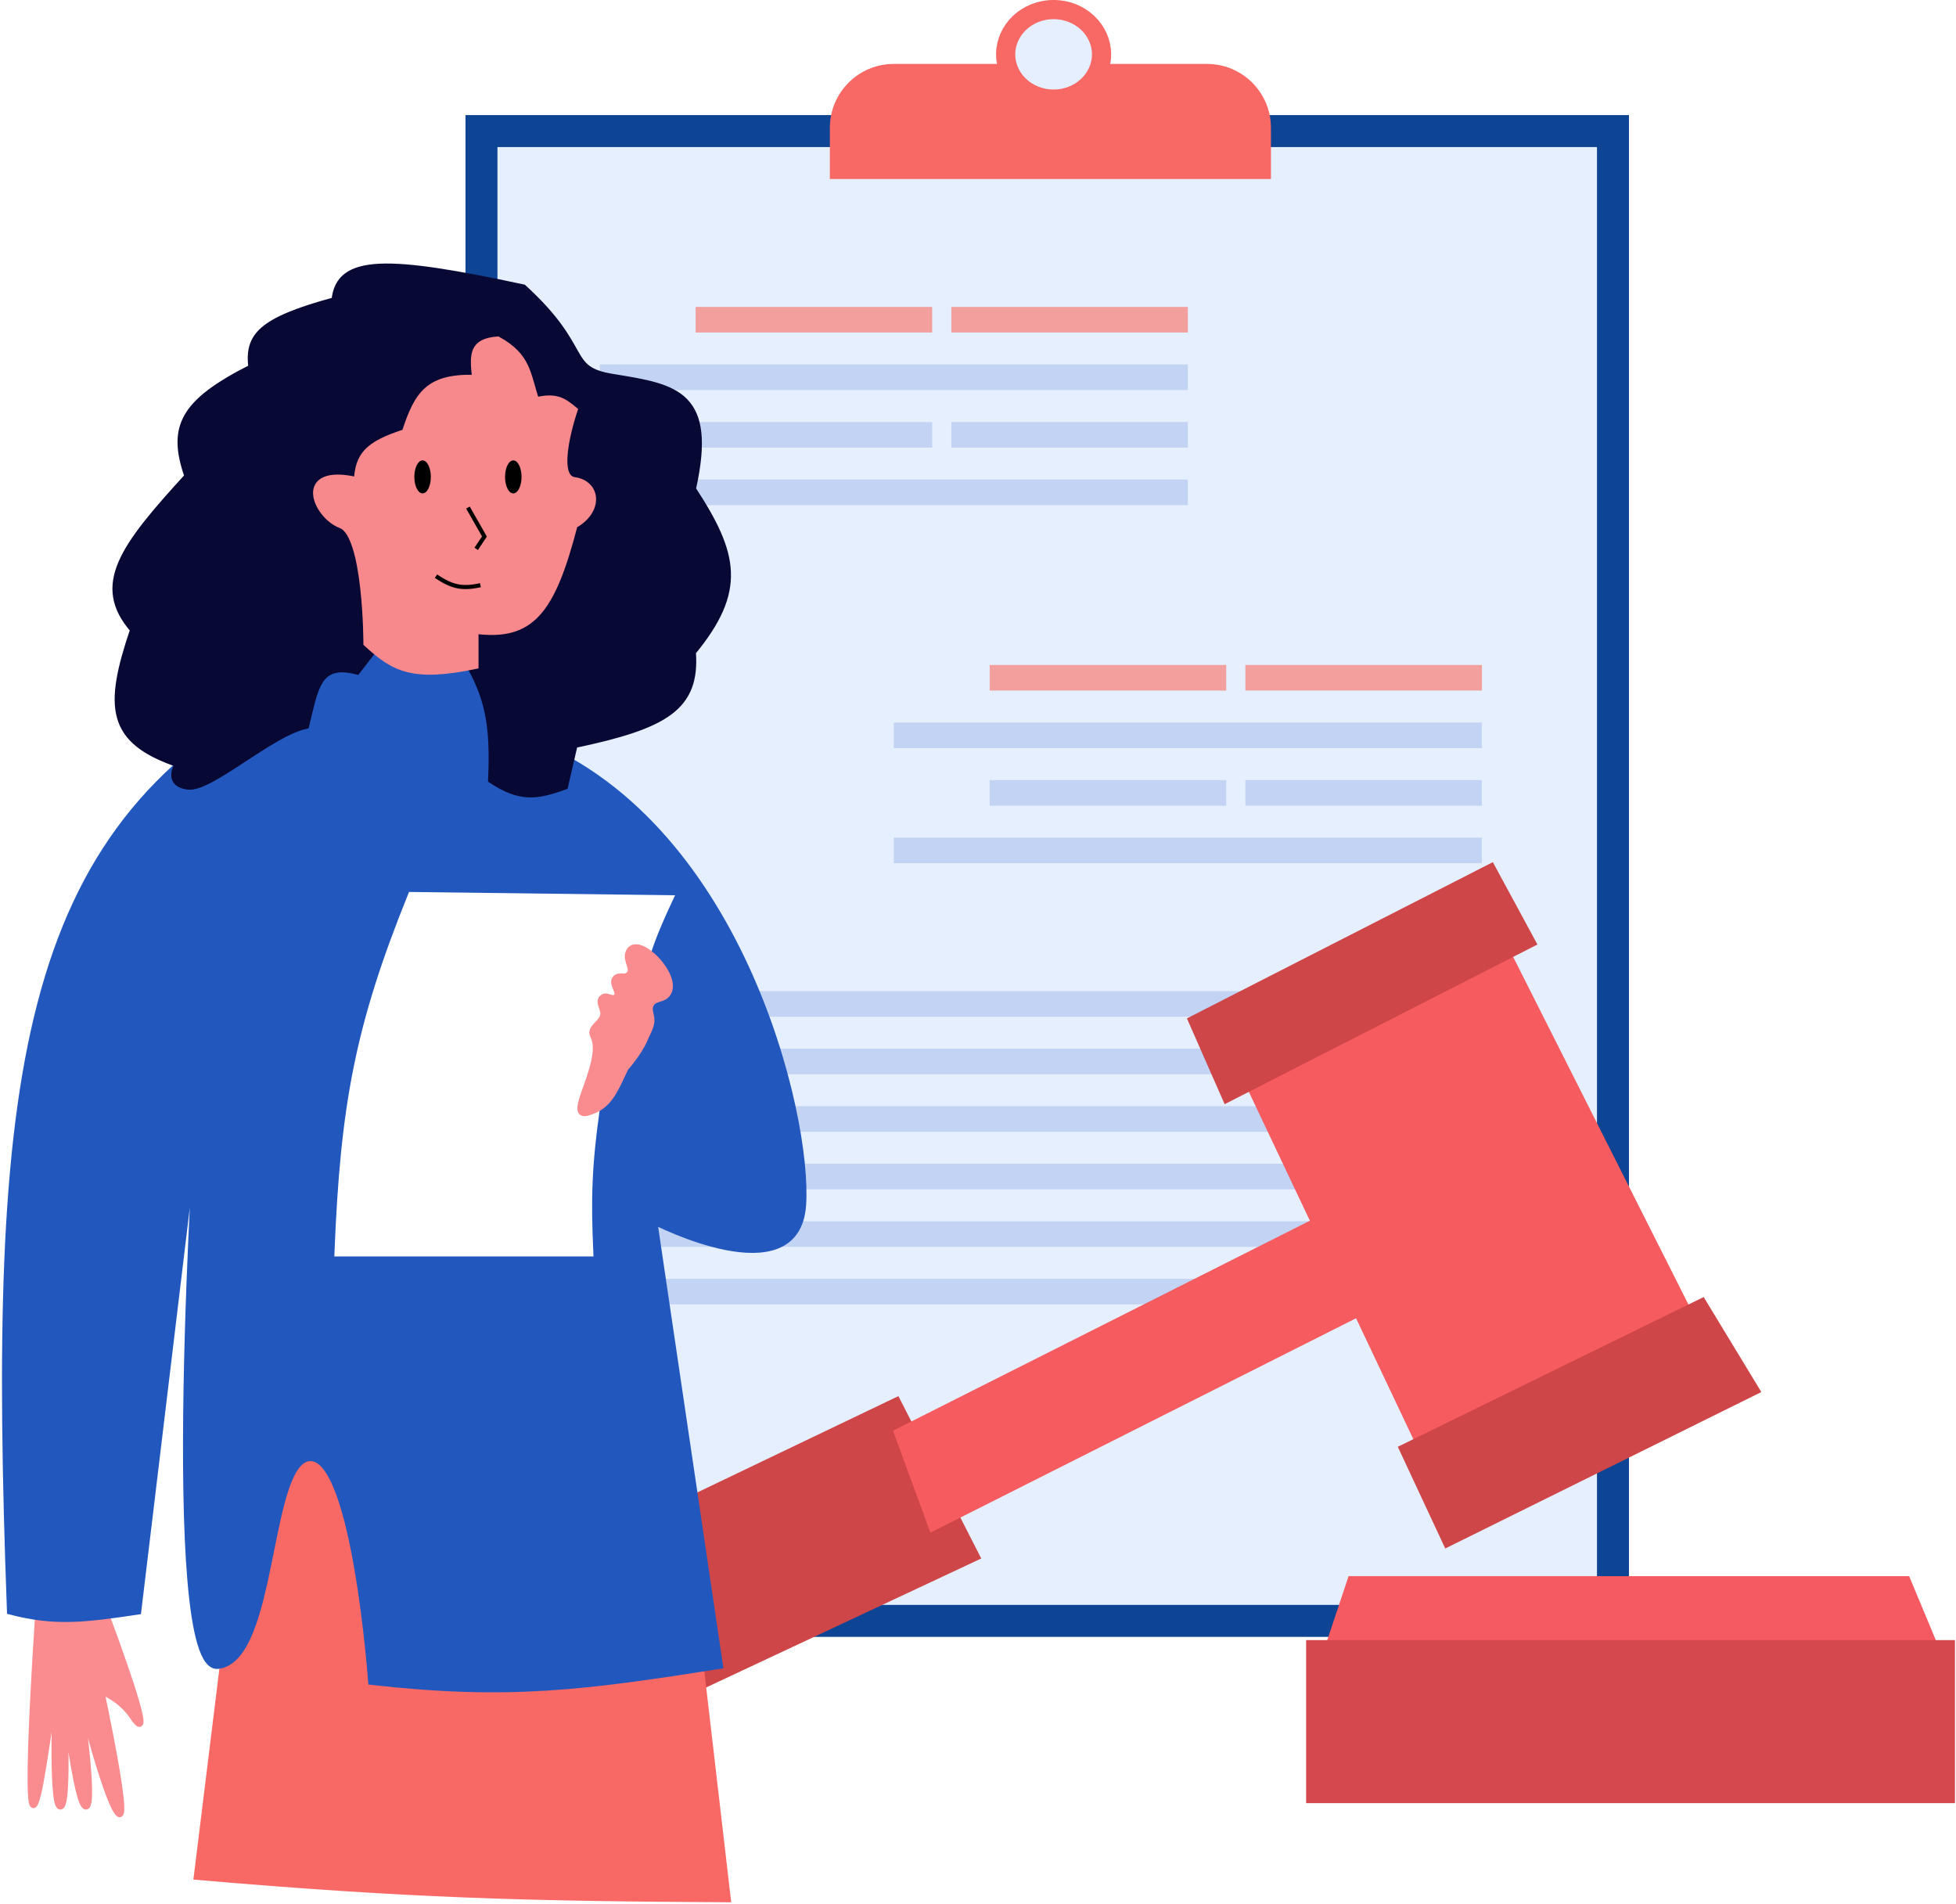 <svg width="375" height="365" viewBox="0 0 375 365" fill="none" xmlns="http://www.w3.org/2000/svg">
<rect x="92.305" y="25.123" width="216.929" height="285.562" fill="#E5EFFE" stroke="#0D4493" stroke-width="6.128"/>
<path d="M159.099 24.51C159.099 17.741 164.587 12.254 171.355 12.254H231.409C238.178 12.254 243.665 17.741 243.665 24.51V34.315H159.099V24.51Z" fill="#F86865"/>
<path d="M211.187 10.418C211.187 15.058 207.172 18.997 201.995 18.997C196.818 18.997 192.803 15.058 192.803 10.418C192.803 5.777 196.818 1.838 201.995 1.838C207.172 1.838 211.187 5.777 211.187 10.418Z" fill="#E5EFFE" stroke="#F86865" stroke-width="3.677"/>
<rect x="133.363" y="58.832" width="45.347" height="4.902" fill="#F29F9E"/>
<rect x="182.386" y="58.832" width="45.347" height="4.902" fill="#F29F9E"/>
<rect x="114.979" y="69.856" width="112.754" height="4.902" fill="#C3D3F3"/>
<rect x="133.363" y="80.891" width="45.347" height="4.902" fill="#C3D3F3"/>
<rect x="182.386" y="80.891" width="45.347" height="4.902" fill="#C3D3F3"/>
<rect x="114.979" y="91.926" width="112.754" height="4.902" fill="#C3D3F3"/>
<rect x="189.74" y="127.457" width="45.347" height="4.902" fill="#F29F9E"/>
<rect x="238.763" y="127.457" width="45.347" height="4.902" fill="#F29F9E"/>
<rect x="171.356" y="138.492" width="112.754" height="4.902" fill="#C3D3F3"/>
<rect x="114.979" y="189.973" width="169.131" height="4.902" fill="#C3D3F3"/>
<rect x="114.979" y="200.996" width="169.131" height="4.902" fill="#C3D3F3"/>
<rect x="114.979" y="212.031" width="169.131" height="4.902" fill="#C3D3F3"/>
<rect x="114.979" y="223.055" width="169.131" height="4.902" fill="#C3D3F3"/>
<rect x="114.979" y="234.09" width="169.131" height="4.902" fill="#C3D3F3"/>
<rect x="114.979" y="245.121" width="169.131" height="4.902" fill="#C3D3F3"/>
<rect x="189.74" y="149.527" width="45.347" height="4.902" fill="#C3D3F3"/>
<rect x="238.763" y="149.527" width="45.347" height="4.902" fill="#C3D3F3"/>
<rect x="171.356" y="160.551" width="112.754" height="4.902" fill="#C3D3F3"/>
<path d="M187.289 298.437L128.461 326.013V289.245L171.969 268.41L187.289 298.437Z" fill="#CF4648" stroke="#CF4648" stroke-width="1.226"/>
<path d="M257.148 231.637L171.969 274.532L178.71 292.916L265.114 249.408L257.148 231.637Z" fill="#F65B60" stroke="#F65B60" stroke-width="1.226"/>
<path d="M272.467 277.6L239.376 207.742L289.012 182.617L324.554 253.088L272.467 277.6Z" fill="#F65B60" stroke="#F65B60" stroke-width="1.226"/>
<path d="M293.915 180.777L235.087 210.804L228.346 195.484L285.949 166.07L293.915 180.777Z" fill="#CF4648" stroke="#CF4648" stroke-width="1.226"/>
<path d="M326.393 249.41L268.791 277.599L277.37 295.982L336.811 266.568L326.393 249.41Z" fill="#CF4648" stroke="#CF4648" stroke-width="1.226"/>
<path d="M7.279 343.778C4.181 356.324 7.279 310.688 7.279 310.688H20.761C20.761 310.688 30.414 336.425 25.512 329.071C23.071 325.411 19.384 324.169 19.384 324.169C19.384 324.169 25.049 350.519 22.599 347.455C20.148 344.391 15.094 324.169 15.094 324.169C15.094 324.169 18.31 346.23 16.471 346.23C14.632 346.23 12.03 322.943 12.03 322.943C12.03 322.943 13.408 346.23 11.569 346.23C9.73 346.23 10.804 321.105 10.804 321.105C10.804 321.105 8.383 339.309 7.279 343.778Z" fill="#FA8B8F" stroke="#FA8B8F" stroke-width="1.236"/>
<path d="M48.798 270.242L37.767 359.71C78.333 363.195 100.442 363.787 139.491 364L129.074 274.532L48.798 270.242Z" fill="#F86865" stroke="#F86865" stroke-width="1.236"/>
<path d="M1.952 308.851C-1.867 206.054 3.959 159.672 54.039 132.979L59.554 121.336L92.645 127.464L99.999 141.558C141.566 156.698 155.152 213.868 153.924 231.026C152.696 248.184 125.397 234.09 125.397 234.09L137.992 319.268C112.128 323.323 97.604 325.3 71.197 322.332C71.197 322.332 68.131 279.437 59.554 279.437C50.977 279.437 52.816 318.043 41.783 319.268C30.75 320.494 38.106 212.029 38.106 212.029L26.463 308.851C16.225 310.376 10.55 311.099 1.952 308.851Z" fill="#2258BD" stroke="#2258BD" stroke-width="1.236"/>
<g filter="url(#filter0_d_4056_728)">
<path d="M58.653 133.588C60.467 126.297 60.886 121.247 68.457 123.171L74.585 115.205L89.292 120.72C93.569 128.036 94.67 133.114 94.195 144.006C99.752 147.661 102.827 147.198 108.289 145.231L110.127 137.265C127.578 133.588 133.58 130.11 132.8 119.494C142.499 107.704 140.996 100.775 132.8 88.242C136.909 69.93 129.574 68.746 117.673 66.825L117.481 66.794C108.126 65.283 113.334 61.489 100.322 49.636C74.485 44.118 64.955 43.74 64.168 52.087C49.758 55.997 47.517 58.984 48.235 64.956C34.995 71.664 32.714 76.349 35.979 85.791C23.523 99.4 18.12 106.632 25.562 115.205C20.542 130.051 20.979 136.458 34.141 140.942C34.141 140.942 31.692 144.615 35.979 145.231C40.267 145.848 51.811 135.072 58.653 133.588Z" fill="#080834"/>
<path d="M58.653 133.588C60.467 126.297 60.886 121.247 68.457 123.171L74.585 115.205L89.292 120.72C93.569 128.036 94.67 133.114 94.195 144.006C99.752 147.661 102.827 147.198 108.289 145.231L110.127 137.265C127.578 133.588 133.58 130.11 132.8 119.494C142.499 107.704 140.996 100.775 132.8 88.242C136.909 69.93 129.574 68.746 117.673 66.825L117.481 66.794C108.126 65.283 113.334 61.489 100.322 49.636C74.485 44.118 64.955 43.74 64.168 52.087C49.758 55.997 47.517 58.984 48.235 64.956C34.995 71.664 32.714 76.349 35.979 85.791C23.523 99.4 18.12 106.632 25.562 115.205C20.542 130.051 20.979 136.458 34.141 140.942C34.141 140.942 31.692 144.615 35.979 145.231C40.267 145.848 51.811 135.072 58.653 133.588Z" stroke="#080834" stroke-width="1.236"/>
</g>
<g filter="url(#filter1_d_4056_728)">
<path d="M65.387 99.276C70.286 101.115 70.289 121.95 70.289 121.95C75.489 126.719 79.028 128.768 91.124 126.239V119.499C101.731 120.853 105.772 116.079 110.121 99.276C115.132 96.48 114.54 91.308 110.121 90.697C105.702 90.086 110.121 77.216 110.121 77.216C107.884 75.34 106.5 74.528 102.767 75.377C101.051 70.321 101.27 66.963 95.414 63.734C90.497 64.124 90.632 66.56 91.124 71.088C82.19 70.835 80.056 74.079 77.643 81.505C70.278 83.858 68.755 86.021 68.451 90.697C56.613 87.979 60.488 97.438 65.387 99.276Z" fill="#F7898C"/>
<path d="M65.387 99.276C70.286 101.115 70.289 121.95 70.289 121.95C75.489 126.719 79.028 128.768 91.124 126.239V119.499C101.731 120.853 105.772 116.079 110.121 99.276C115.132 96.48 114.54 91.308 110.121 90.697C105.702 90.086 110.121 77.216 110.121 77.216C107.884 75.34 106.5 74.528 102.767 75.377C101.051 70.321 101.27 66.963 95.414 63.734C90.497 64.124 90.632 66.56 91.124 71.088C82.19 70.835 80.056 74.079 77.643 81.505C70.278 83.858 68.755 86.021 68.451 90.697C56.613 87.979 60.488 97.438 65.387 99.276Z" stroke="#F7898C" stroke-width="1.236"/>
</g>
<path d="M83.581 110.445C86.643 112.457 88.481 112.95 92.104 112.169" stroke="black" stroke-width="0.79"/>
<ellipse cx="81.018" cy="91.408" rx="1.581" ry="3.162" fill="black"/>
<ellipse cx="98.408" cy="91.408" rx="1.581" ry="3.162" fill="black"/>
<path d="M91.294 105.202L92.875 102.831L89.712 97.285" stroke="black" stroke-width="0.79"/>
<path d="M128.461 172.199C126.534 176.313 125.215 179.424 124.172 182.616L114.367 212.643C112.814 223.608 112.679 230.089 113.141 240.219H64.731C65.868 211.857 68.671 196.728 78.825 171.586L128.461 172.199Z" fill="white" stroke="white" stroke-width="1.226"/>
<path d="M113.774 198.549C116.225 203.451 108.376 214.342 112.548 213.256C116.721 212.17 117.751 209.171 119.902 204.677C119.902 204.677 122.467 201.831 123.579 199.162C124.074 197.972 124.547 197.361 124.804 196.098C125.09 194.691 124.087 193.665 124.804 192.421C125.501 191.213 126.972 191.653 127.868 190.583C130.587 187.338 122.013 178.657 120.515 182.617C119.922 184.183 121.786 185.816 120.515 186.906C119.765 187.548 118.776 186.836 118.063 187.519C117.027 188.512 119.258 190.399 118.063 191.196C117.267 191.727 116.409 190.665 115.612 191.196C114.418 191.992 116.116 193.528 115.612 194.872C115.018 196.457 113.017 197.036 113.774 198.549Z" fill="#FA8B8F" stroke="#FA8B8F" stroke-width="1.226"/>
<path d="M258.986 302.727L254.083 317.434H371.74L365.612 302.727H258.986Z" fill="#F55A60" stroke="#F55A60" stroke-width="1.226"/>
<path d="M251.02 314.98V345.007H374.191V314.98H251.02Z" fill="#D5494E" stroke="#D5494E" stroke-width="1.226"/>
<defs>
<filter id="filter0_d_4056_728" x="16.055" y="45.016" width="129.583" height="113.336" filterUnits="userSpaceOnUse" color-interpolation-filters="sRGB">
<feFlood flood-opacity="0" result="BackgroundImageFix"/>
<feColorMatrix in="SourceAlpha" type="matrix" values="0 0 0 0 0 0 0 0 0 0 0 0 0 0 0 0 0 0 127 0" result="hardAlpha"/>
<feOffset dy="5.498"/>
<feGaussianBlur stdDeviation="2.749"/>
<feComposite in2="hardAlpha" operator="out"/>
<feColorMatrix type="matrix" values="0 0 0 0 0 0 0 0 0 0 0 0 0 0 0 0 0 0 0.25 0"/>
<feBlend mode="normal" in2="BackgroundImageFix" result="effect1_dropShadow_4056_728"/>
<feBlend mode="normal" in="SourceGraphic" in2="effect1_dropShadow_4056_728" result="shape"/>
</filter>
<filter id="filter1_d_4056_728" x="54.523" y="58.982" width="65.253" height="75.84" filterUnits="userSpaceOnUse" color-interpolation-filters="sRGB">
<feFlood flood-opacity="0" result="BackgroundImageFix"/>
<feColorMatrix in="SourceAlpha" type="matrix" values="0 0 0 0 0 0 0 0 0 0 0 0 0 0 0 0 0 0 127 0" result="hardAlpha"/>
<feOffset dy="1.375"/>
<feGaussianBlur stdDeviation="2.749"/>
<feComposite in2="hardAlpha" operator="out"/>
<feColorMatrix type="matrix" values="0 0 0 0 0 0 0 0 0 0 0 0 0 0 0 0 0 0 0.25 0"/>
<feBlend mode="normal" in2="BackgroundImageFix" result="effect1_dropShadow_4056_728"/>
<feBlend mode="normal" in="SourceGraphic" in2="effect1_dropShadow_4056_728" result="shape"/>
</filter>
</defs>
</svg>
